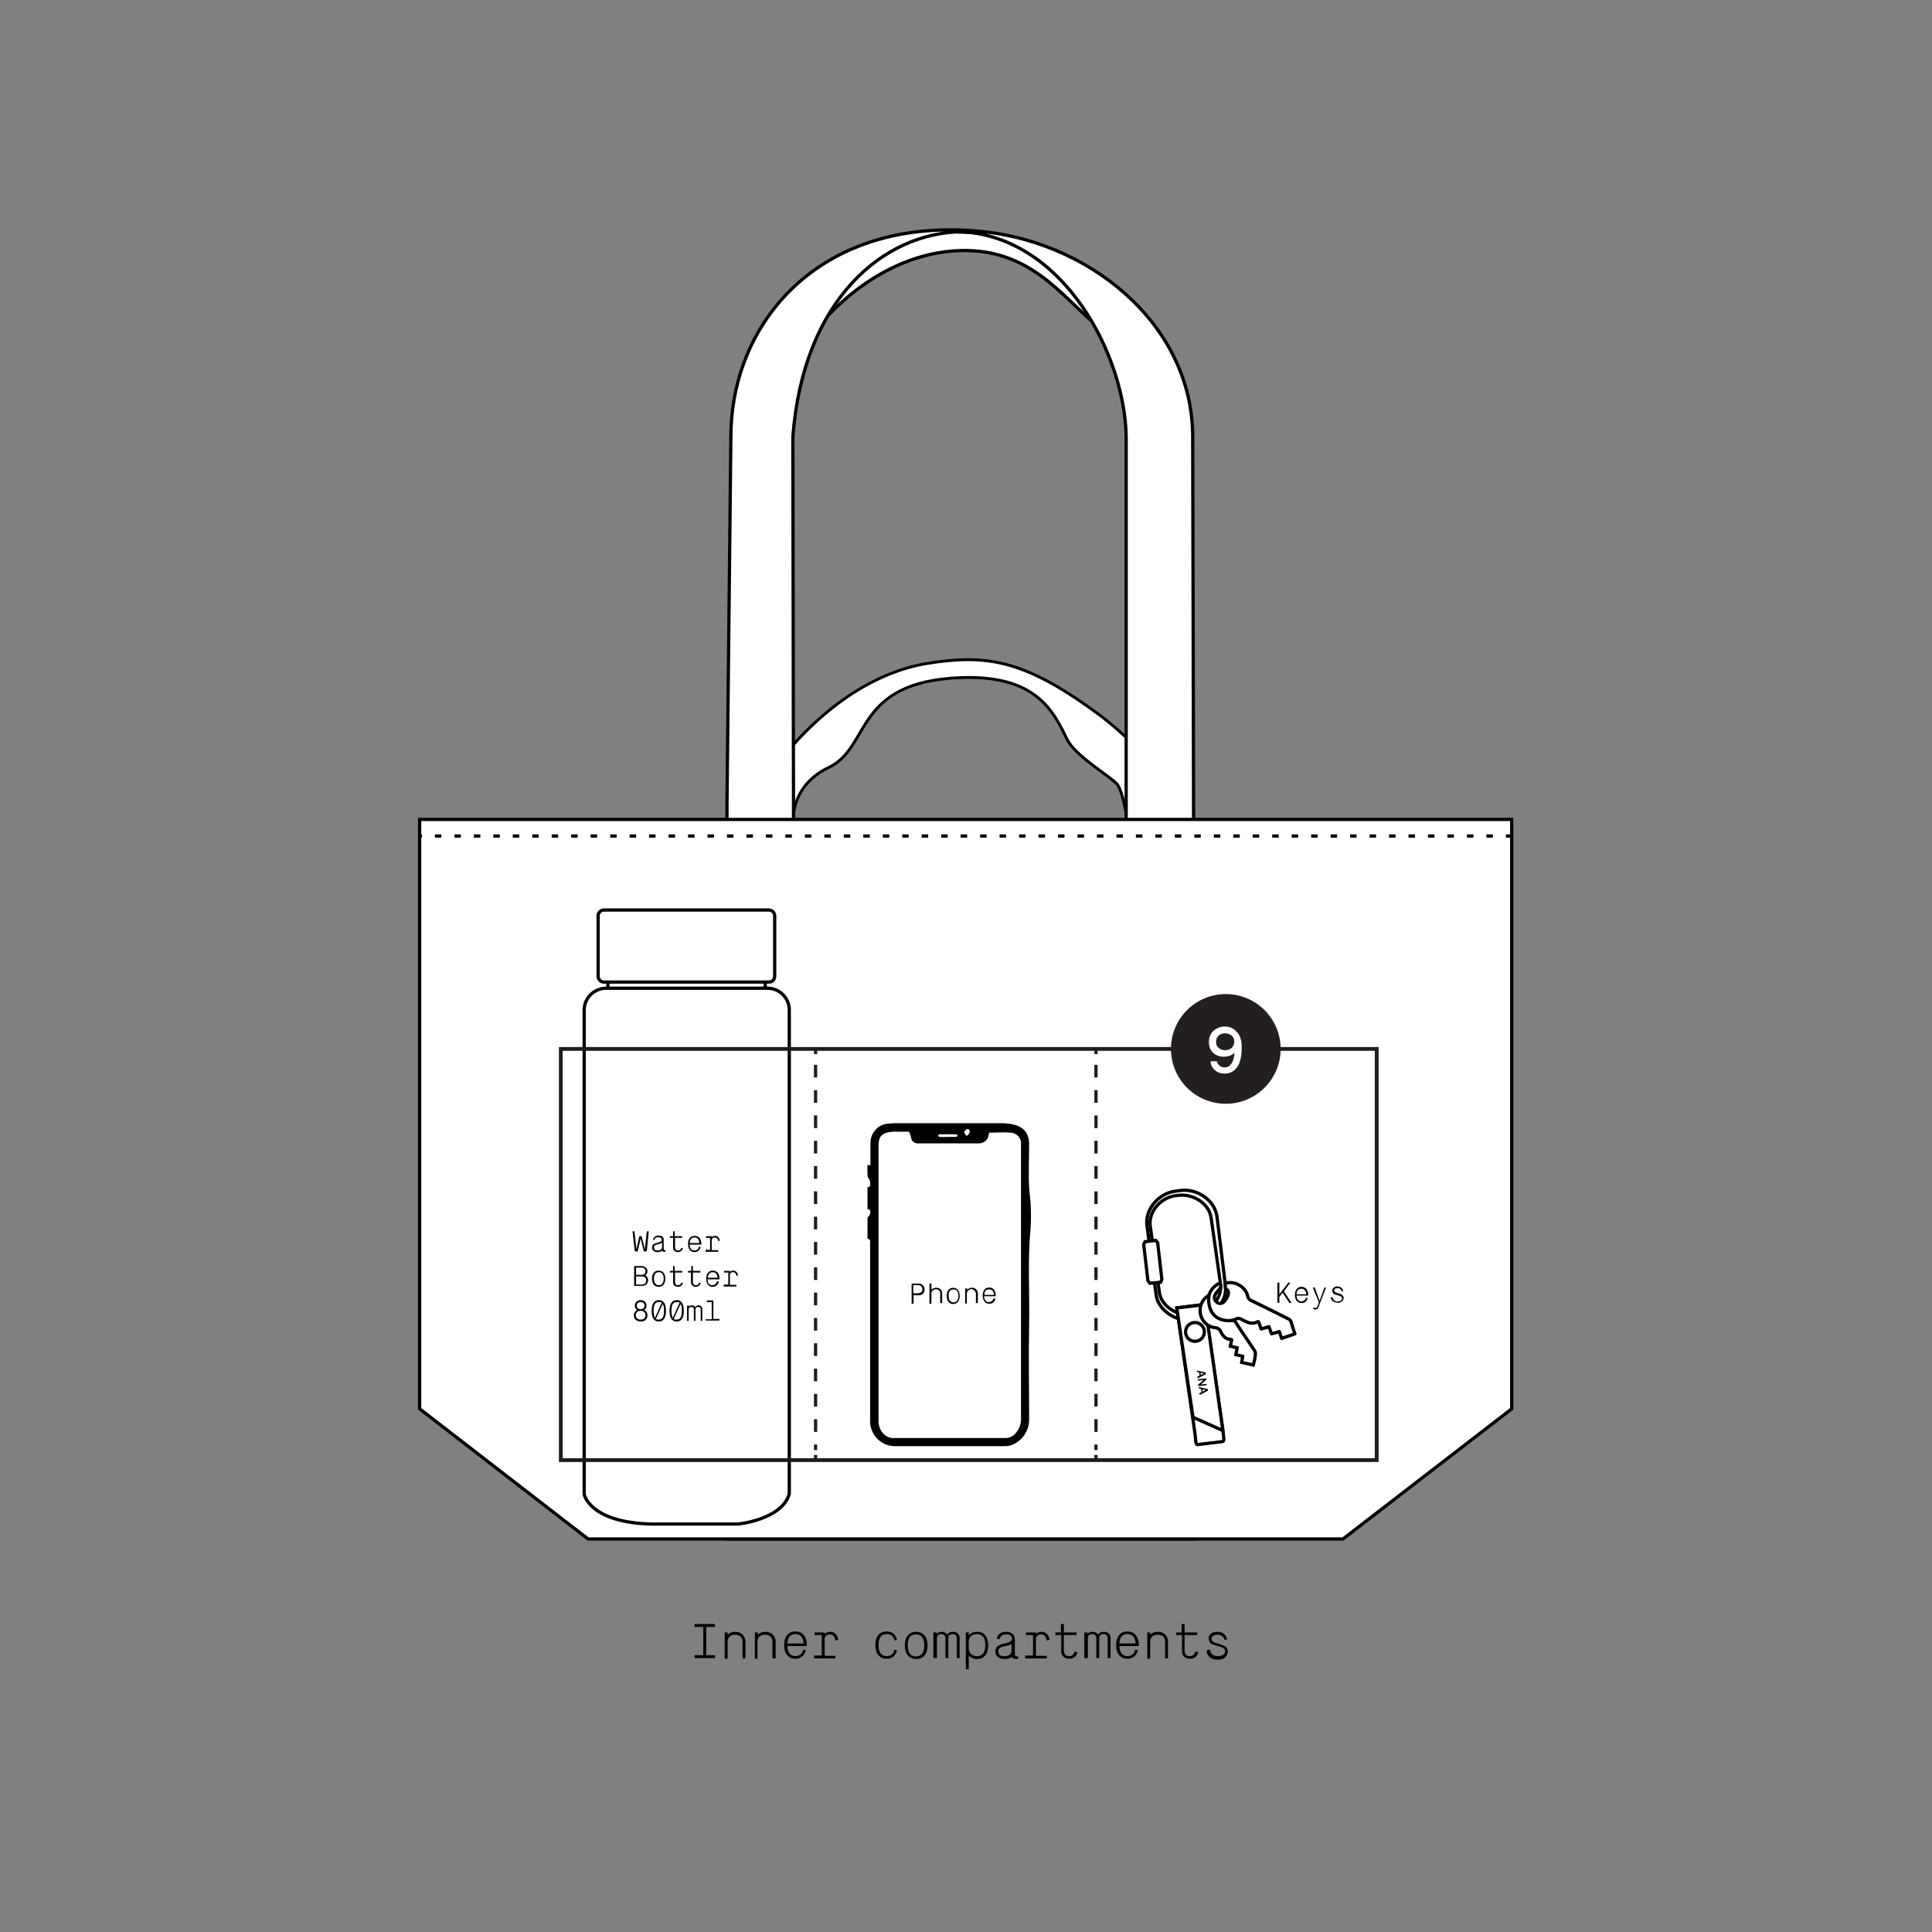 <svg xmlns="http://www.w3.org/2000/svg" xmlns:xlink="http://www.w3.org/1999/xlink" id="Layer_1" x="0px" y="0px" viewBox="0 0 595.3 595.3" style="enable-background:new 0 0 595.3 595.3;" xml:space="preserve"><rect x="0" y="0" width="595.3" height="595.3" fill="#808080" stroke="none"/> <style type="text/css"> .st0{fill:#FFFFFF;stroke:#000000;stroke-width:0.888;stroke-miterlimit:10;} .st1{fill:#FFFFFF;stroke:#000000;stroke-miterlimit:10;} .st2{fill:none;stroke:#000000;stroke-miterlimit:10;stroke-dasharray:2,4;} .st3{enable-background:new ;} .st4{fill:#FFFFFF;} .st5{fill:#FFFFFF;stroke:#000000;stroke-linecap:round;stroke-linejoin:round;stroke-miterlimit:10;} .st6{fill:none;stroke:#000000;stroke-miterlimit:10;} .st7{fill:none;stroke:#1D1D1B;stroke-miterlimit:10;} .st8{fill:none;stroke:#1D1D1B;stroke-miterlimit:10;stroke-dasharray:3.9,3.9;} .st9{fill:none;stroke:#1D1D1B;stroke-width:1.162;stroke-miterlimit:10;} .st10{fill:#231F20;} </style> <g> <path class="st0" d="M225.4,257.2h19.3c0,0-3.5-14,10.8-20.8c12.9-6.2,7.5-26.3,40.4-27.6c23.3-0.9,28.6,10.2,32.9,19 c2.5,5.1,13.1,11.3,15.3,13.7c2.3,2.4,3.9,15.6,3.9,15.6h20.8c0,0-9.2-21.8-31.5-37.9c-22.2-16.1-33.7-17.7-52.1-14.7 C271.3,206.9,246.7,217.5,225.4,257.2z"></path> <g> <path class="st1" d="M342.3,91.4c-13.5-19.9-46.5-19.9-46.5-19.9c-26.6-2.4-46.7,22-46.7,22l3.2,7c0,0,17.2-22.6,43.8-23.3 c20.8-0.5,30.5,13.3,40.9,22.3L342.3,91.4z"></path> <path class="st1" d="M224.1,474.2L224,247.8l1.2-113.2c0-15.4,5.2-30.2,15.1-41.7c12.6-14.6,32.8-23.8,59.7-21.8 c34.9,2.4,67.5,28.5,67.5,63.5l0.8,339.6H224.1z M347,474.2V134.6c-0.3-24.6-18.9-61.4-50.6-63.2c-24.1,0.3-48.9,20.8-52.1,63.2 l0.2,114.1v225.5H347z"></path> <g> <line class="st2" x1="223.8" y1="259.4" x2="244.2" y2="259.4"></line> </g> <g> <line class="st2" x1="347.2" y1="259.4" x2="367.5" y2="259.4"></line> </g> </g> <g> <polygon class="st1" points="349,252.5 338.5,252.5 257.9,252.5 246.2,252.5 129.3,252.5 129.3,434.1 181.2,474.2 246.2,474.2 267.9,474.2 369.5,474.2 379.2,474.2 413.8,474.2 465.8,434.1 465.8,252.5 "></polygon> <line class="st2" x1="466" y1="257.6" x2="129.3" y2="257.6"></line> </g> <g class="st3"> <path d="M214,510.9V510h2.7v-8.7H214v-0.9h6.3v0.9h-2.7v8.7h2.7v0.9H214z"></path> <path d="M223.3,510.9V503h0.9v0.7c0.6-0.6,1.4-0.9,2.3-0.9c1.9,0,3.2,1.2,3.2,3.2v5h-0.9v-5.1c0-1.4-0.8-2.2-2.3-2.2 c-1.5,0-2.3,0.8-2.3,2.2v5.2H223.3z"></path> <path d="M232.6,510.9V503h0.9v0.7c0.6-0.6,1.4-0.9,2.3-0.9c1.9,0,3.2,1.2,3.2,3.2v5H238v-5.1c0-1.4-0.8-2.2-2.3-2.2 c-1.5,0-2.3,0.8-2.3,2.2v5.2H232.6z"></path> <path d="M248.3,508.5c-0.4,1.7-1.6,2.6-3.2,2.6c-2.1,0-3.5-1.5-3.5-4.2s1.4-4.2,3.5-4.2c2.1,0,3.5,1.5,3.5,4.2v0.3h-6 c0.1,2.1,1,3.1,2.5,3.1c1.2,0,2.1-0.7,2.4-2L248.3,508.5z M247.6,506.4c-0.1-1.9-1-2.9-2.5-2.9c-1.5,0-2.4,0.9-2.5,2.9H247.6z"></path> <path d="M250.8,510.9v-0.8h2.4v-6.3H251V503h3.1v0.5c0,0,0.1-0.1,0.2-0.2c0.2-0.2,0.8-0.5,1.5-0.5c1.3,0,2.3,0.9,2.5,2.5l-0.9,0.2 c-0.2-1.4-0.8-1.9-1.8-1.9c-0.5,0-0.9,0.2-1.2,0.5c-0.2,0.3-0.3,0.6-0.3,0.9v5.2h3.3v0.8H250.8z"></path> <path d="M276.4,508.5c-0.4,1.7-1.6,2.6-3.2,2.6c-2.1,0-3.5-1.5-3.5-4.2s1.3-4.2,3.5-4.2c1.7,0,2.8,0.9,3.2,2.6l-0.8,0.2 c-0.3-1.4-1-2-2.4-2c-1.7,0-2.5,1.1-2.5,3.4s0.9,3.4,2.5,3.4c1.4,0,2.1-0.7,2.4-2L276.4,508.5z"></path> <path d="M278.8,507c0-2.7,1.4-4.2,3.5-4.2c2.1,0,3.5,1.5,3.5,4.2c0,2.7-1.3,4.2-3.5,4.2C280.1,511.1,278.8,509.7,278.8,507z M284.8,507c0-2.3-0.9-3.4-2.6-3.4c-1.7,0-2.5,1.1-2.5,3.4c0,2.2,0.9,3.4,2.5,3.4C283.9,510.3,284.8,509.2,284.8,507z"></path> <path d="M287.6,510.9V503h1v0.5c0.1-0.1,0.5-0.7,1.5-0.7c0.8,0,1.4,0.3,1.8,0.9c0.3-0.6,0.9-0.9,1.8-0.9c1.2,0,2,0.8,2,2v6.1h-0.9 v-6.1c0-0.8-0.4-1.3-1.3-1.3c-0.9,0-1.3,0.5-1.3,1.3v6.1h-0.9v-6.1c0-0.8-0.4-1.3-1.3-1.3c-0.9,0-1.3,0.5-1.3,1.3v6.1H287.6z"></path> <path d="M297.6,514.3V503h0.9v0.9c0.6-0.7,1.5-1.1,2.6-1.1c2.1,0,3.4,1.5,3.4,4.2s-1.4,4.2-3.4,4.2c-1.1,0-2-0.4-2.6-1.1v4.2 H297.6z M298.5,507.8c0,1.5,0.9,2.5,2.6,2.5c1.6,0,2.5-1.1,2.5-3.4c0-2.3-0.9-3.4-2.5-3.4c-1.7,0-2.6,0.9-2.6,2.4V507.8z"></path> <path d="M307.1,504.9c0.3-1.4,1.4-2.1,2.8-2.1c1.6,0,2.8,0.8,2.8,2.2v4.9c0,0.3,0.3,0.5,0.5,0.5l0.4-0.1l0.2,0.7 c-0.2,0.1-0.4,0.2-0.7,0.2c-0.8,0-1.2-0.4-1.3-0.6l0-0.1l-0.2,0.2c-0.1,0.1-0.3,0.2-0.7,0.3c-0.4,0.1-0.8,0.2-1.3,0.2 c-1.8,0-2.9-0.9-2.9-2.3c0-1.4,0.8-2.1,2.9-2.5c1.5-0.3,2.2-0.8,2.2-1.5c0-0.9-0.6-1.3-1.8-1.3c-1.1,0-1.8,0.5-2,1.5L307.1,504.9z M311.8,506.4c-0.1,0.3-0.8,0.6-2.1,0.8c-1.5,0.3-2.1,0.7-2.1,1.6c0,0.6,0.3,1,0.5,1.2c0.1,0.1,0.3,0.2,0.5,0.2 c0.4,0.1,0.6,0.1,1,0.1c0.8,0,2.1-0.3,2.1-1.7V506.4z"></path> <path d="M315.9,510.9v-0.8h2.4v-6.3h-2.2V503h3.1v0.5c0,0,0.1-0.1,0.2-0.2c0.2-0.2,0.8-0.5,1.5-0.5c1.3,0,2.3,0.9,2.5,2.5 l-0.9,0.2c-0.2-1.4-0.8-1.9-1.8-1.9c-0.5,0-0.9,0.2-1.2,0.5c-0.2,0.3-0.3,0.6-0.3,0.9v5.2h3.3v0.8H315.9z"></path> <path d="M326.9,503.8h-1.7V503h1.7v-2.6h0.9v2.6h3.9v0.8h-3.9v4.8c0,0.4,0.1,0.8,0.4,1.2c0.2,0.3,0.6,0.5,1.2,0.5 c0.9,0,1.4-0.4,1.7-1.4l0.9,0.2c-0.3,1.4-1.3,2-2.5,2c-0.7,0-1.3-0.2-1.8-0.6c-0.5-0.4-0.7-1-0.7-1.7V503.8z"></path> <path d="M334.1,510.9V503h1v0.5c0.1-0.1,0.5-0.7,1.5-0.7c0.8,0,1.4,0.3,1.8,0.9c0.3-0.6,0.9-0.9,1.8-0.9c1.2,0,2,0.8,2,2v6.1h-0.9 v-6.1c0-0.8-0.4-1.3-1.3-1.3c-0.9,0-1.3,0.5-1.3,1.3v6.1h-0.9v-6.1c0-0.8-0.4-1.3-1.3-1.3c-0.9,0-1.3,0.5-1.3,1.3v6.1H334.1z"></path> <path d="M350.6,508.5c-0.4,1.7-1.6,2.6-3.2,2.6c-2.1,0-3.5-1.5-3.5-4.2s1.4-4.2,3.5-4.2c2.1,0,3.5,1.5,3.5,4.2v0.3h-6 c0.1,2.1,1,3.1,2.5,3.1c1.2,0,2.1-0.7,2.4-2L350.6,508.5z M349.9,506.4c-0.1-1.9-1-2.9-2.5-2.9c-1.5,0-2.4,0.9-2.5,2.9H349.9z"></path> <path d="M353.5,510.9V503h0.9v0.7c0.6-0.6,1.4-0.9,2.3-0.9c1.9,0,3.2,1.2,3.2,3.2v5h-0.9v-5.1c0-1.4-0.8-2.2-2.3-2.2 c-1.5,0-2.3,0.8-2.3,2.2v5.2H353.5z"></path> <path d="M364.1,503.8h-1.7V503h1.7v-2.6h0.9v2.6h3.9v0.8H365v4.8c0,0.4,0.1,0.8,0.4,1.2c0.2,0.3,0.6,0.5,1.2,0.5 c0.9,0,1.4-0.4,1.7-1.4l0.9,0.2c-0.3,1.4-1.3,2-2.5,2c-0.7,0-1.3-0.2-1.8-0.6c-0.5-0.4-0.7-1-0.7-1.7V503.8z"></path> <path d="M372.8,508.2c0.1,1.2,0.8,2.1,2.5,2.1c1.5,0,2.2-0.7,2.2-1.5c0-0.8-0.6-1.2-2.2-1.6c-0.7-0.2-1-0.3-1.6-0.5 c-0.8-0.3-1.2-0.9-1.3-1.8c0-0.4,0.1-0.8,0.5-1.3c0.4-0.5,1.2-0.8,2.3-0.8c1,0,1.8,0.4,2.2,0.9c0.4,0.5,0.6,0.9,0.7,1.4l-0.8,0.2 c-0.2-0.8-0.8-1.6-2.1-1.6c-0.7,0-1.2,0.2-1.5,0.4c-0.3,0.3-0.4,0.6-0.4,0.9c0,0.8,0.6,1.1,2.2,1.5l0.6,0.2l0.5,0.2 c0.3,0.1,0.5,0.2,0.6,0.2c0.2,0.1,0.7,0.4,0.8,0.7c0.2,0.3,0.3,0.7,0.3,1.2c0,0.6-0.3,1.2-0.8,1.7c-0.5,0.5-1.3,0.7-2.4,0.7 c-1,0-1.8-0.3-2.4-0.8c-0.6-0.6-0.9-1.2-0.9-2L372.8,508.2z"></path> </g> <g> <path class="st4" d="M270.8,349.5c-1.1,0.5,3.6-0.7,3.6-0.7l3.5-1.7h14.8l17.1,0.8l4.9,1.5l1.6,12.7v72.1l-3,9.1l-4.4,1.1H277 l-4.4-1.1l-3.2-3.6L270.8,349.5z"></path> <path d="M267.3,381.7v-6.3c0-0.2,0.2-0.4,0.3-0.6c0.5-0.5,0.7-1.2,0.5-1.9c-0.2-0.2-0.5-0.3-0.8-0.4v-6.6l0.8-0.4 c0-0.8,0.2-1.7-0.5-2.4c-0.3-0.3-0.3-1-0.3-1.5c-0.1-0.9,0-1.8,0-2.7l0.9,0.2v-5.8c0-0.7,0-1.5,0.1-2.2c0.5-2.8,2.9-4.9,5.8-4.9 c0.7-0.1,1.5-0.1,2.2-0.1h32.6c1.4,0,2.8,0.2,4.1,0.6c2.8,0.9,4.1,2.9,4.1,5.9c0,4.9-0.3,9.8,0.1,14.6c0.5,3.9,0.6,7.8,0.3,11.7 c-0.9,9.8-0.2,19.5-0.4,29.3s0,19.6,0,29.4c-0.1,3.6-2.4,6.7-5.8,7.8c-0.7,0.2-1.5,0.2-2.3,0.2h-33.1c-4.2,0.1-7.7-3.3-7.8-7.5 v-55C268.2,382.3,268.1,381.8,267.3,381.7z M280.1,348.7h-4.3c-0.5,0-1,0-1.5,0.1c-2.6,0.3-3.6,1.5-3.6,4.1v85.4 c0.2,2.6,2.1,4.8,4.5,4.8h34.6c1.3,0,2.5-0.6,3.3-1.7c1-1.1,1.5-2.7,1.5-4.1v-84.7c0.2-1.9-1.3-3.5-3.2-3.6l0,0h-0.1 c-2.1-0.2-4.3,0-6.5,0c-0.1,0.2-0.1,0.5-0.2,0.8c-0.2,1.5-1.5,2.5-3,2.5H283c-0.9,0.1-1.7-0.4-2.1-1.1 C280.7,350.3,280.5,349.5,280.1,348.7L280.1,348.7z M292.1,350.3h2.4c0.2,0,0.5-0.2,0.6-0.4c-0.2-0.2-0.4-0.4-0.6-0.4 c-1.6,0-3.2,0-4.9,0c-0.2,0-0.4,0.2-0.6,0.4c0.2,0.2,0.4,0.4,0.6,0.4C290.6,350.4,291.4,350.3,292.1,350.3L292.1,350.3z M297.7,349.9h0.4c0.2-0.3,0.6-0.6,0.7-1.1c0.1-0.4-0.2-0.9-0.6-0.9l0,0H298c-0.4,0.2-0.7,0.5-0.9,0.9 C297.1,349.2,297.5,349.6,297.7,349.9L297.7,349.9z"></path> <path d="M280.9,401.7v-6.2h2.2c1,0,1.8,0.8,1.8,1.8l0,0c0,0.5-0.2,1-0.5,1.3s-0.8,0.6-1.3,0.5h-1.6v2.6L280.9,401.7z M281.4,398.5 h1.6c0.3,0,0.6-0.2,0.9-0.4s0.3-0.6,0.3-0.9s-0.1-0.6-0.4-0.9c-0.2-0.2-0.5-0.3-0.8-0.3h-1.6V398.5z"></path> <path d="M286.4,401.7v-6.2h0.6v1.9c0.4-0.4,0.9-0.6,1.4-0.6c1-0.1,1.8,0.6,1.9,1.6l0,0c0,0.1,0,0.2,0,0.2v2.9h-0.6v-2.9 c0.1-0.6-0.4-1.3-1.1-1.3c-0.1,0-0.2,0-0.2,0c-0.6-0.1-1.3,0.4-1.4,1.1c0,0.1,0,0.2,0,0.2v3.1L286.4,401.7z"></path> <path d="M291.7,399.3c0-1.6,0.8-2.5,2-2.5s2,0.9,2,2.5s-0.8,2.5-2,2.5S291.7,400.9,291.7,399.3z M295.3,399.3c0-1.4-0.5-2-1.5-2 c-1.1,0-1.5,0.6-1.5,2s0.6,2,1.5,2C294.7,401.4,295.3,400.6,295.3,399.3z"></path> <path d="M297.4,401.7V397h0.6v0.4c0.4-0.4,0.9-0.6,1.4-0.6c1-0.1,1.8,0.6,1.9,1.6l0,0c0,0.1,0,0.2,0,0.2v2.9h-0.6v-3 c-0.1-0.7-0.7-1.3-1.5-1.3c-0.6,0.1-1.2,0.6-1.3,1.3v3.1L297.4,401.7z"></path> <path d="M306.7,400.2c-0.2,1-1,1.6-1.9,1.5c-1.2,0-2-0.9-2-2.5s0.8-2.5,2-2.5s2,0.9,2,2.5v0.2h-3.6c0.1,1.2,0.6,1.8,1.5,1.8 c0.7,0,1.3-0.5,1.5-1.2L306.7,400.2z M306.3,399c-0.1-1.1-0.6-1.7-1.5-1.7c-1,0-1.5,0.6-1.5,1.7H306.3z"></path> </g> <g> <g> <g> <g> <g> <g> <path class="st1" d="M377.6,396.2c0.6,5.1-4.1,10-9.2,10.5l-0.8,0.1c-5.1,0.6-10.9-3-11.4-8.1l-2.8-21.2 c-0.6-5.1,3.9-10,9-10.5l1.4-0.2c5.1-0.6,10.6,3,11.2,8.2L377.6,396.2z"></path> </g> <g> <path class="st1" d="M376.1,395.8c0.5,4.5-3.7,8.8-8.3,9.2l-0.5,0.1c-4.5,0.5-9.6-2.6-10.1-7.1l-2.8-20.4 c-0.5-4.5,3.5-8.7,7.9-9.2l1-0.1c4.5-0.5,9.4,2.7,9.9,7.1L376.1,395.8z"></path> </g> <polygon class="st1" points="357.6,395.1 354.3,395.4 353.7,394.6 352.4,383.4 352.8,382.6 356.1,382.2 356.7,382.9 358,394.2 "></polygon> </g> </g> </g> <path class="st1" d="M362.6,403l5.6,38.7l0,0l0.3,2.8c0.1,0.4,0.3,0.7,0.6,0.6l7.5-0.9c0.3,0,0.6-0.4,0.5-0.8l-0.3-2.8l0,0 l-5.6-38.7L362.6,403z"></path> <polygon class="st5" points="376.8,440.8 367.6,436.7 362.6,403 371.3,402 "></polygon> <circle class="st6" cx="368.2" cy="410.4" r="2.9"></circle> <g> <g class="st3"> <path d="M368.9,424.2l0.7-0.3l-0.1-1l-0.7-0.2c0,0,0,0,0,0l0-0.4c0,0,0,0,0,0c0,0,0,0,0,0l2.7,0.6c0,0,0,0,0,0l0.1,0.5 c0,0,0,0,0,0l-2.5,1.3c0,0,0,0,0,0c0,0,0,0,0,0L368.9,424.2C368.9,424.2,368.9,424.2,368.9,424.2z M370.9,423.2l-1-0.2l0.1,0.7 L370.9,423.2z"></path> <path d="M369.2,427.1l0-0.4c0,0,0,0,0-0.1l1.7-1.4l-1.8,0.2c0,0,0,0,0,0l0-0.4c0,0,0,0,0,0l2.6-0.3c0,0,0,0,0,0l0,0.4 c0,0,0,0.1,0,0.1l-1.7,1.4l1.8-0.2c0,0,0,0,0,0l0,0.4c0,0,0,0,0,0L369.2,427.1C369.2,427.1,369.2,427.1,369.2,427.1z"></path> <path d="M369.5,429.3l0.7-0.3l-0.1-1l-0.7-0.2c0,0,0,0,0,0l0-0.4c0,0,0,0,0,0c0,0,0,0,0,0l2.7,0.6c0,0,0,0,0,0l0.1,0.5 c0,0,0,0,0,0l-2.5,1.3c0,0,0,0,0,0c0,0,0,0,0,0L369.5,429.3C369.5,429.3,369.5,429.3,369.5,429.3z M371.5,428.3l-1-0.2l0.1,0.7 L371.5,428.3z"></path> </g> </g> </g> <path class="st5" d="M375.7,395.5c0.3-0.1,0.6,0.6,0.3,1.4c-0.2,0.3-1.4,1.5-1.5,1.9c-0.6,0.8-0.3,1.9,0.4,2.4l0.1,0.1 c0.8,0.6,1.9,0.3,2.4-0.5l0,0c2.4-3.1,0.2-3.7,0.2-3.7l-0.1-1.7c3.2-0.9,6.3,1.3,6.9,3.8c0.1,0.7,0.6,1.4,1.3,1.6 c3.7,1.8,7.4,3.6,11.1,5.5c0.6,0.2,1,0.7,1.1,1.3c0.3,1.1,0.7,2.2,1.1,3.4l-4.1,1.4l-0.7-2.1l-2.4,0.7l-0.8-2.2l-2.4,0.7l-0.8-2.2 c-0.1,0-0.2-0.1-0.2-0.1c-1.8,1.1-3.4,0.2-4.9-0.6c-0.6-0.4-1.4-0.5-2-0.1c-2.8,1.2-6,0.2-7.6-2.4s-1-6,1.4-7.9 c0.2-0.2,0.6-0.4,0.8-0.6L375.7,395.5z"></path> <path class="st1" d="M386.2,420.6l-3.6-0.8l0.3-1.9l-2.1-0.5l0.4-2.1l-2.1-0.5l0.4-1.9c-0.1-0.1-0.1-0.2-0.2-0.2 c-1.7,0-2.6-1.1-3.2-2.5c-0.3-0.7-1.1-1.1-1.8-1.1c-2.2-0.3-4-2-4.4-4.2c-0.5-2.2,0.5-4.5,2.4-5.7h0.2c-0.1,0.8-0.1,1.6,0,2.4 c0.5,3.8,3.1,5.6,7,5.3c0.6-0.1,1.1,0.2,1.3,0.6c1.6,2.6,4.1,6.1,5.8,8.7c0.2,0.4,0.3,0.9,0.2,1.3 C386.7,418.5,386.5,419.5,386.2,420.6z"></path> <g> <path d="M393.6,401.4v-6.2h0.6v3.6l2.8-3.6h0.6l-2,2.7l2.4,3.6h-0.7l-2.1-3.2l-1,1.3v1.9L393.6,401.4z"></path> <path d="M402.9,400c-0.2,1-1,1.6-1.9,1.5c-1.2,0-2-0.9-2-2.5s0.8-2.5,2-2.5s2.1,0.9,2.1,2.5v0.2h-3.6c0.1,1.2,0.6,1.8,1.5,1.8 c0.7,0,1.3-0.5,1.5-1.2L402.9,400z M402.5,398.8c-0.1-1.1-0.6-1.7-1.5-1.7c-1,0-1.5,0.6-1.5,1.7H402.5z"></path> <path d="M404.6,403.2l0.2-0.4c0.2,0.2,0.3,0.2,0.6,0.2c0.3,0,0.4-0.2,0.6-0.6l0.4-1.1l-1.9-4.6h0.6l1.5,4.1l1.5-4.1h0.5l-2.4,6.2 c-0.1,0.4-0.5,0.6-0.9,0.6c-0.2,0-0.5-0.1-0.7-0.2L404.6,403.2z"></path> <path d="M410.7,399.8c0,0.7,0.6,1.3,1.4,1.2h0.1c0.9,0,1.3-0.4,1.3-0.9s-0.3-0.7-1.3-1c-0.3-0.1-0.6-0.2-1-0.3 c-0.5-0.2-0.7-0.6-0.7-1.1c0-0.3,0.1-0.6,0.3-0.8c0.3-0.3,0.9-0.6,1.4-0.5c0.5,0,1,0.2,1.3,0.6c0.2,0.2,0.3,0.5,0.4,0.8l-0.5,0.1 c-0.1-0.6-0.6-1-1.2-1c-0.3,0-0.6,0.1-0.9,0.2c-0.2,0.2-0.2,0.3-0.2,0.5c0,0.5,0.3,0.6,1.3,0.9l0.3,0.1l0.3,0.1 c0.1,0,0.2,0.1,0.3,0.2c0.2,0.1,0.4,0.2,0.5,0.4c0.2,0.2,0.2,0.4,0.2,0.7c0,0.4-0.2,0.7-0.5,1c-0.4,0.3-0.9,0.5-1.4,0.4 c-0.5,0-1.1-0.2-1.5-0.5c-0.3-0.3-0.5-0.7-0.6-1.2L410.7,399.8z"></path> </g> </g> <g> <g> <rect x="187.3" y="300.1" class="st1" width="48.5" height="10.1"></rect> <g> <path class="st4" d="M236.9,302.6h-50.8c-1,0-1.8-0.8-1.8-1.8v-18.6c0-1,0.8-1.8,1.8-1.8h50.8c1,0,1.8,0.8,1.8,1.8v18.6 C238.7,301.8,238,302.6,236.9,302.6z"></path> <path class="st6" d="M236.9,302.6h-50.8c-1,0-1.8-0.8-1.8-1.8v-18.6c0-1,0.8-1.8,1.8-1.8h50.8c1,0,1.8,0.8,1.8,1.8v18.6 C238.7,301.8,238,302.6,236.9,302.6z"></path> </g> <path class="st1" d="M243.2,311.2c0-3.7-3-6.7-6.7-6.7h-49.7c-3.7,0-6.8,3-6.8,6.7v148v1.2c0,0,1.5,8.7,20.7,9.2h26.7 c0,0,13.5-1.3,15.8-9.3V311.2L243.2,311.2z"></path> </g> <g class="st3"> <path d="M195.6,385.6l-0.7-6.2h0.6l0.6,5.5l0.9-4h0.7l1,4l0.6-5.5h0.6l-0.6,6.2h-0.9l-1-4l-0.9,4H195.6z"></path> <path d="M201.2,382c0.2-0.8,0.8-1.3,1.7-1.3c1,0,1.6,0.4,1.6,1.3v2.9c0,0.2,0.2,0.3,0.3,0.3l0.2,0l0.1,0.4 c-0.1,0.1-0.3,0.1-0.4,0.1c-0.5,0-0.7-0.2-0.8-0.3l0,0l-0.1,0.1c-0.1,0-0.2,0.1-0.4,0.2c-0.2,0.1-0.5,0.1-0.8,0.1 c-1,0-1.7-0.5-1.7-1.4c0-0.8,0.5-1.2,1.7-1.5c0.9-0.2,1.3-0.4,1.3-0.9c0-0.5-0.4-0.8-1.1-0.8c-0.6,0-1.1,0.3-1.2,0.9L201.2,382z M203.9,382.9c0,0.2-0.4,0.3-1.2,0.5c-0.9,0.2-1.2,0.4-1.2,1c0,0.3,0.2,0.6,0.3,0.7c0.1,0.1,0.2,0.1,0.3,0.1 c0.3,0.1,0.4,0.1,0.6,0.1c0.5,0,1.3-0.2,1.3-1V382.9z"></path> <path d="M207.4,381.4h-1v-0.5h1v-1.5h0.5v1.5h2.3v0.5H208v2.9c0,0.3,0.1,0.5,0.2,0.7s0.4,0.3,0.7,0.3c0.5,0,0.9-0.2,1-0.8 l0.5,0.1c-0.2,0.8-0.8,1.2-1.5,1.2c-0.4,0-0.8-0.1-1.1-0.4c-0.3-0.3-0.4-0.6-0.4-1V381.4z"></path> <path d="M215.9,384.2c-0.3,1-0.9,1.6-1.9,1.6c-1.2,0-2-0.9-2-2.5s0.8-2.5,2-2.5c1.3,0,2.1,0.9,2.1,2.5v0.2h-3.6 c0,1.2,0.6,1.8,1.5,1.8c0.7,0,1.2-0.4,1.4-1.2L215.9,384.2z M215.5,383c-0.1-1.1-0.6-1.7-1.5-1.7c-0.9,0-1.4,0.6-1.5,1.7H215.5z"></path> <path d="M217.4,385.6v-0.5h1.4v-3.7h-1.3v-0.5h1.8v0.3c0,0,0.1-0.1,0.1-0.1c0.1-0.1,0.5-0.3,0.9-0.3c0.7,0,1.4,0.5,1.5,1.5 l-0.5,0.1c-0.1-0.8-0.5-1.1-1.1-1.1c-0.3,0-0.5,0.1-0.7,0.3c-0.1,0.2-0.2,0.4-0.2,0.5v3.1h2v0.5H217.4z"></path> </g> <g class="st3"> <path d="M195.4,396.3v-6.2h2.4c0.5,0,0.8,0.2,1.2,0.5s0.5,0.7,0.5,1.1c0,0.5-0.3,1-0.5,1.1l-0.2,0.1c0,0,0.1,0,0.3,0.2 c0.3,0.2,0.6,0.7,0.6,1.3c0,0.5-0.2,1-0.5,1.3c-0.3,0.3-0.8,0.5-1.3,0.5H195.4z M196,392.8h1.9c0.3,0,1-0.2,1-1.1 c0-0.3-0.1-0.6-0.3-0.8s-0.5-0.3-0.7-0.3H196V392.8z M196,395.8h1.9c0.4,0,1.2-0.2,1.2-1.3c0-0.4-0.1-0.7-0.4-0.9 s-0.5-0.3-0.9-0.3H196V395.8z"></path> <path d="M200.9,394c0-1.6,0.8-2.5,2-2.5c1.3,0,2.1,0.9,2.1,2.5c0,1.6-0.8,2.5-2.1,2.5C201.7,396.5,200.9,395.6,200.9,394z M204.5,394c0-1.3-0.5-2-1.5-2c-1,0-1.5,0.7-1.5,2c0,1.3,0.6,2,1.5,2C203.9,396,204.5,395.3,204.5,394z"></path> <path d="M207.4,392.1h-1v-0.5h1v-1.5h0.5v1.5h2.3v0.5H208v2.9c0,0.3,0.1,0.5,0.2,0.7s0.4,0.3,0.7,0.3c0.5,0,0.9-0.2,1-0.8 l0.5,0.1c-0.2,0.8-0.8,1.2-1.5,1.2c-0.4,0-0.8-0.1-1.1-0.4c-0.3-0.3-0.4-0.6-0.4-1V392.1z"></path> <path d="M213,392.1h-1v-0.5h1v-1.5h0.5v1.5h2.3v0.5h-2.3v2.9c0,0.3,0.1,0.5,0.2,0.7s0.4,0.3,0.7,0.3c0.5,0,0.9-0.2,1-0.8l0.5,0.1 c-0.2,0.8-0.8,1.2-1.5,1.2c-0.4,0-0.8-0.1-1.1-0.4c-0.3-0.3-0.4-0.6-0.4-1V392.1z"></path> <path d="M221.5,394.9c-0.3,1-0.9,1.6-1.9,1.6c-1.2,0-2-0.9-2-2.5s0.8-2.5,2-2.5c1.3,0,2.1,0.9,2.1,2.5v0.2H218 c0,1.2,0.6,1.8,1.5,1.8c0.7,0,1.2-0.4,1.4-1.2L221.5,394.9z M221.1,393.7c-0.1-1.1-0.6-1.7-1.5-1.7c-0.9,0-1.4,0.6-1.5,1.7H221.1 z"></path> <path d="M223,396.3v-0.5h1.4v-3.7h-1.3v-0.5h1.8v0.3c0,0,0.1-0.1,0.1-0.1c0.1-0.1,0.5-0.3,0.9-0.3c0.7,0,1.4,0.5,1.5,1.5 l-0.5,0.1c-0.1-0.8-0.5-1.1-1.1-1.1c-0.3,0-0.5,0.1-0.7,0.3c-0.1,0.2-0.2,0.4-0.2,0.5v3.1h2v0.5H223z"></path> </g> <g class="st3"> <path d="M199.5,405.3c0,0.6-0.2,1-0.6,1.4s-0.9,0.5-1.5,0.5c-0.6,0-1.1-0.2-1.5-0.5s-0.6-0.8-0.6-1.4c0-0.7,0.4-1.3,1-1.7 c-0.5-0.3-0.7-0.8-0.7-1.3c0-0.5,0.2-0.9,0.5-1.2s0.8-0.5,1.3-0.5c0.5,0,1,0.2,1.3,0.5c0.3,0.3,0.5,0.7,0.5,1.2 c0,0.6-0.2,1-0.7,1.3C199.1,403.9,199.5,404.5,199.5,405.3z M197.4,406.6c0.9,0,1.5-0.5,1.5-1.3c0-0.8-0.5-1.4-1.5-1.4 c-1,0-1.5,0.6-1.5,1.4C196,406.1,196.5,406.6,197.4,406.6z M197.4,403.4c0.7,0,1.2-0.4,1.2-1.1c0-0.6-0.4-1.1-1.2-1.1 s-1.2,0.5-1.2,1.1C196.2,403,196.7,403.4,197.4,403.4z"></path> <path d="M200.8,403.9c0-2.2,0.8-3.3,2.2-3.3c1.4,0,2.2,1,2.2,3.3c0,2.2-0.8,3.3-2.2,3.3C201.6,407.2,200.8,406.1,200.8,403.9z M203.9,401.4c-0.2-0.2-0.5-0.2-0.9-0.2c-1.1,0-1.6,0.8-1.6,2.7c0,1,0.2,1.7,0.4,2.2L203.9,401.4z M202.1,406.4 c0.2,0.2,0.5,0.2,0.9,0.2c1.1,0,1.6-0.8,1.6-2.7c0-1-0.1-1.7-0.4-2.1L202.1,406.4z"></path> <path d="M206.3,403.9c0-2.2,0.8-3.3,2.2-3.3c1.4,0,2.2,1,2.2,3.3c0,2.2-0.8,3.3-2.2,3.3C207.1,407.2,206.3,406.1,206.3,403.9z M209.4,401.4c-0.2-0.2-0.5-0.2-0.9-0.2c-1.1,0-1.6,0.8-1.6,2.7c0,1,0.2,1.7,0.4,2.2L209.4,401.4z M207.6,406.4 c0.2,0.2,0.5,0.2,0.9,0.2c1.1,0,1.6-0.8,1.6-2.7c0-1-0.1-1.7-0.4-2.1L207.6,406.4z"></path> <path d="M211.7,407v-4.7h0.6v0.3c0-0.1,0.3-0.4,0.9-0.4c0.5,0,0.8,0.2,1,0.6c0.2-0.4,0.6-0.6,1-0.6c0.7,0,1.2,0.5,1.2,1.2v3.6 h-0.5v-3.6c0-0.5-0.3-0.7-0.8-0.7c-0.5,0-0.8,0.3-0.8,0.7v3.6h-0.5v-3.6c0-0.5-0.3-0.7-0.8-0.7c-0.5,0-0.8,0.3-0.8,0.7v3.6H211.7 z"></path> <path d="M217.4,407v-0.5h1.9v-5.3h-1.5v-0.5h2v5.7h1.9v0.5H217.4z"></path> </g> </g> <g> <line class="st7" x1="251.3" y1="323.2" x2="251.3" y2="324.8"></line> <line class="st7" x1="251.3" y1="448.3" x2="251.3" y2="449.9"></line> <line class="st8" x1="251.3" y1="328.1" x2="251.3" y2="446.8"></line> </g> <g> <line class="st7" x1="337.7" y1="323.2" x2="337.7" y2="324.8"></line> <line class="st7" x1="337.7" y1="448.3" x2="337.7" y2="449.9"></line> <line class="st8" x1="337.7" y1="328.1" x2="337.7" y2="446.8"></line> </g> <rect x="172.8" y="323.2" class="st9" width="251.4" height="126.7"></rect> <g> <circle class="st10" cx="377.7" cy="323.2" r="16.9"></circle> <g class="st3"> <path class="st4" d="M382.6,322.9c0,2.6-0.5,4.6-1.4,5.9s-2.2,2-3.8,2c-1.2,0-2.2-0.3-3-1c-0.8-0.7-1.3-1.5-1.4-2.6 c0-0.1,0.1-0.2,0.2-0.2h1.6c0.1,0,0.2,0.1,0.2,0.2c0.4,1.1,1.2,1.7,2.4,1.7c0.8,0,1.5-0.4,2-1.1c0.5-0.7,0.9-1.9,1-3.4 c-0.9,0.8-2,1.2-3.3,1.2c-1.3,0-2.4-0.4-3.3-1.2c-0.9-0.8-1.3-2-1.3-3.4c0-1.4,0.5-2.5,1.4-3.4c1-0.8,2.1-1.3,3.4-1.3 c1.5,0,2.8,0.5,3.7,1.6C382.2,319,382.6,320.6,382.6,322.9z M379.5,322.9c0.5-0.5,0.8-1.1,0.8-1.9c0-0.8-0.2-1.4-0.8-1.9 s-1.2-0.7-2-0.7s-1.5,0.2-2,0.7s-0.8,1.1-0.8,1.9c0,0.8,0.2,1.4,0.8,1.9s1.2,0.7,2,0.7S379,323.3,379.5,322.9z"></path> </g> </g> </g> </svg>
